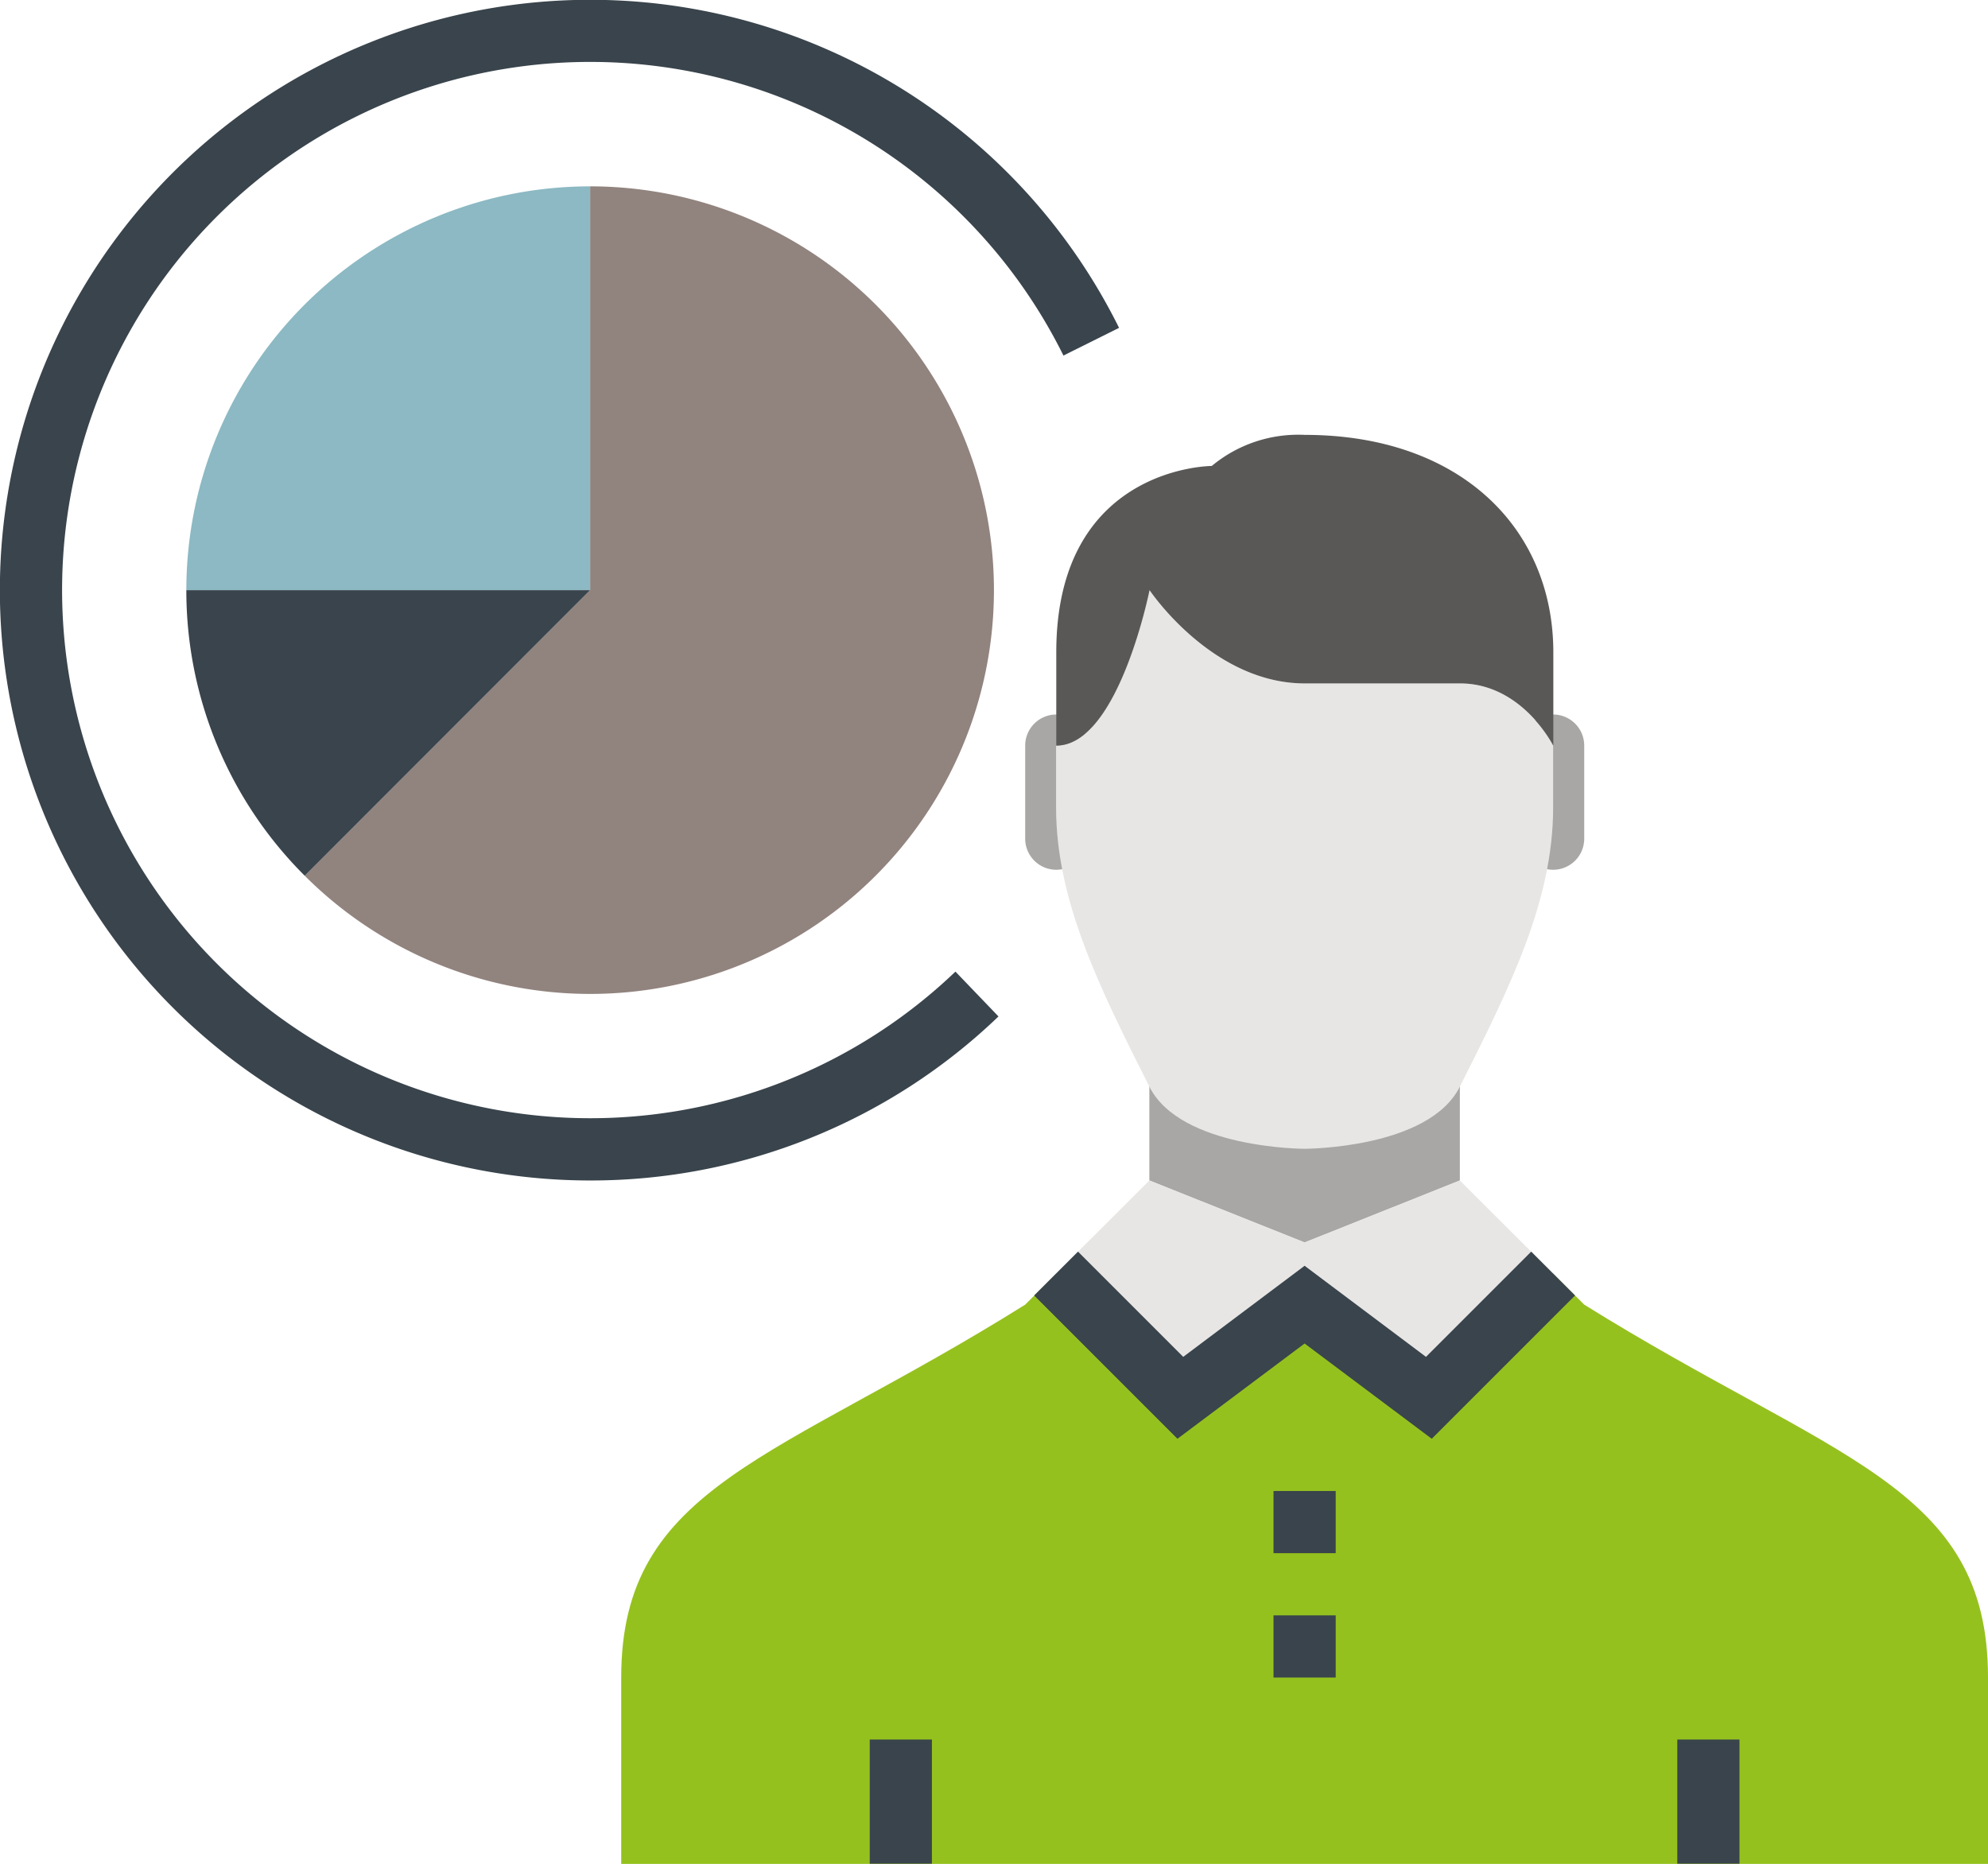 <svg xmlns="http://www.w3.org/2000/svg" viewBox="0 0 99.75 93.52"><defs><style>.cls-1{fill:#39444c;}.cls-2{fill:#a8a7a5;}.cls-3{fill:#95c11e;}.cls-4{fill:#e8e6e4;}.cls-5{fill:#595857;}.cls-6{fill:#91837e;}.cls-7{fill:#8cb9c3;}</style></defs><g id="Ebene_2" data-name="Ebene 2"><g id="ICONS"><g id="Avatar_mit_Diagram" data-name="Avatar mit Diagram"><path class="cls-1" d="M29.61,59.23A29.62,29.62,0,1,1,56.15,16.45l-2.79,1.39a26.5,26.5,0,1,0-5.42,30.91L50.1,51A29.52,29.52,0,0,1,29.61,59.23Z"/><polygon class="cls-2" points="73.25 59.23 65.46 62.34 57.67 59.23 57.67 52.99 73.25 52.99 73.25 59.23"/><path class="cls-3" d="M79.49,65.46,77.93,63.9,71.7,70.14l-6.24-4.68-6.23,4.68L53,63.9l-1.56,1.56C39,73.25,31.17,74.51,31.17,84.16v9.36H99.75V84.16C99.75,74.51,92,73.25,79.49,65.46Z"/><path class="cls-2" d="M53,35.85a1.56,1.56,0,0,0-1.56,1.56v4.67a1.56,1.56,0,0,0,3.12,0V37.41A1.56,1.56,0,0,0,53,35.85Z"/><path class="cls-2" d="M77.93,35.85a1.56,1.56,0,0,0-1.56,1.56v4.67a1.56,1.56,0,1,0,3.12,0V37.41A1.56,1.56,0,0,0,77.93,35.85Z"/><path class="cls-4" d="M77.93,37.41v3.11c0,4.68-2.16,9-4.68,14-1.55,3.12-7.79,3.12-7.79,3.12s-6.23,0-7.79-3.12c-2.52-5-4.68-9.35-4.68-14V37.41h0c3.12,0,4.68-7.8,4.68-7.8s3.12,4.68,7.79,4.68h7.79C76.37,34.29,77.93,37.41,77.93,37.41Z"/><rect class="cls-1" x="63.9" y="81.05" width="3.12" height="3.12"/><rect class="cls-1" x="63.9" y="74.81" width="3.12" height="3.12"/><path class="cls-5" d="M53,32.73v4.68h0c3.12,0,4.68-7.8,4.68-7.8s3.12,4.68,7.79,4.68h7.79c3.12,0,4.68,3.12,4.68,3.12V32.73c0-6.23-4.68-10.91-12.47-10.91a6.79,6.79,0,0,0-4.67,1.56S53,23.38,53,32.73Z"/><rect class="cls-1" x="43.64" y="87.28" width="3.12" height="6.23"/><rect class="cls-1" x="84.16" y="87.28" width="3.12" height="6.23"/><polygon class="cls-4" points="71.69 70.14 65.46 65.46 59.23 70.14 52.99 63.9 57.67 59.23 65.46 62.34 73.25 59.23 77.93 63.9 71.69 70.14"/><polygon class="cls-1" points="71.84 72.19 65.46 67.41 59.08 72.19 51.89 65 54.09 62.8 59.37 68.08 65.46 63.51 71.55 68.08 76.83 62.8 79.03 65 71.84 72.19"/><path class="cls-6" d="M29.61,9.35V29.61L15.29,43.94A20.26,20.26,0,1,0,29.61,9.35Z"/><path class="cls-7" d="M9.35,29.61H29.61V9.35A20.26,20.26,0,0,0,9.35,29.61Z"/><path class="cls-1" d="M9.35,29.61a20.19,20.19,0,0,0,5.94,14.33L29.61,29.61Z"/></g></g></g></svg>